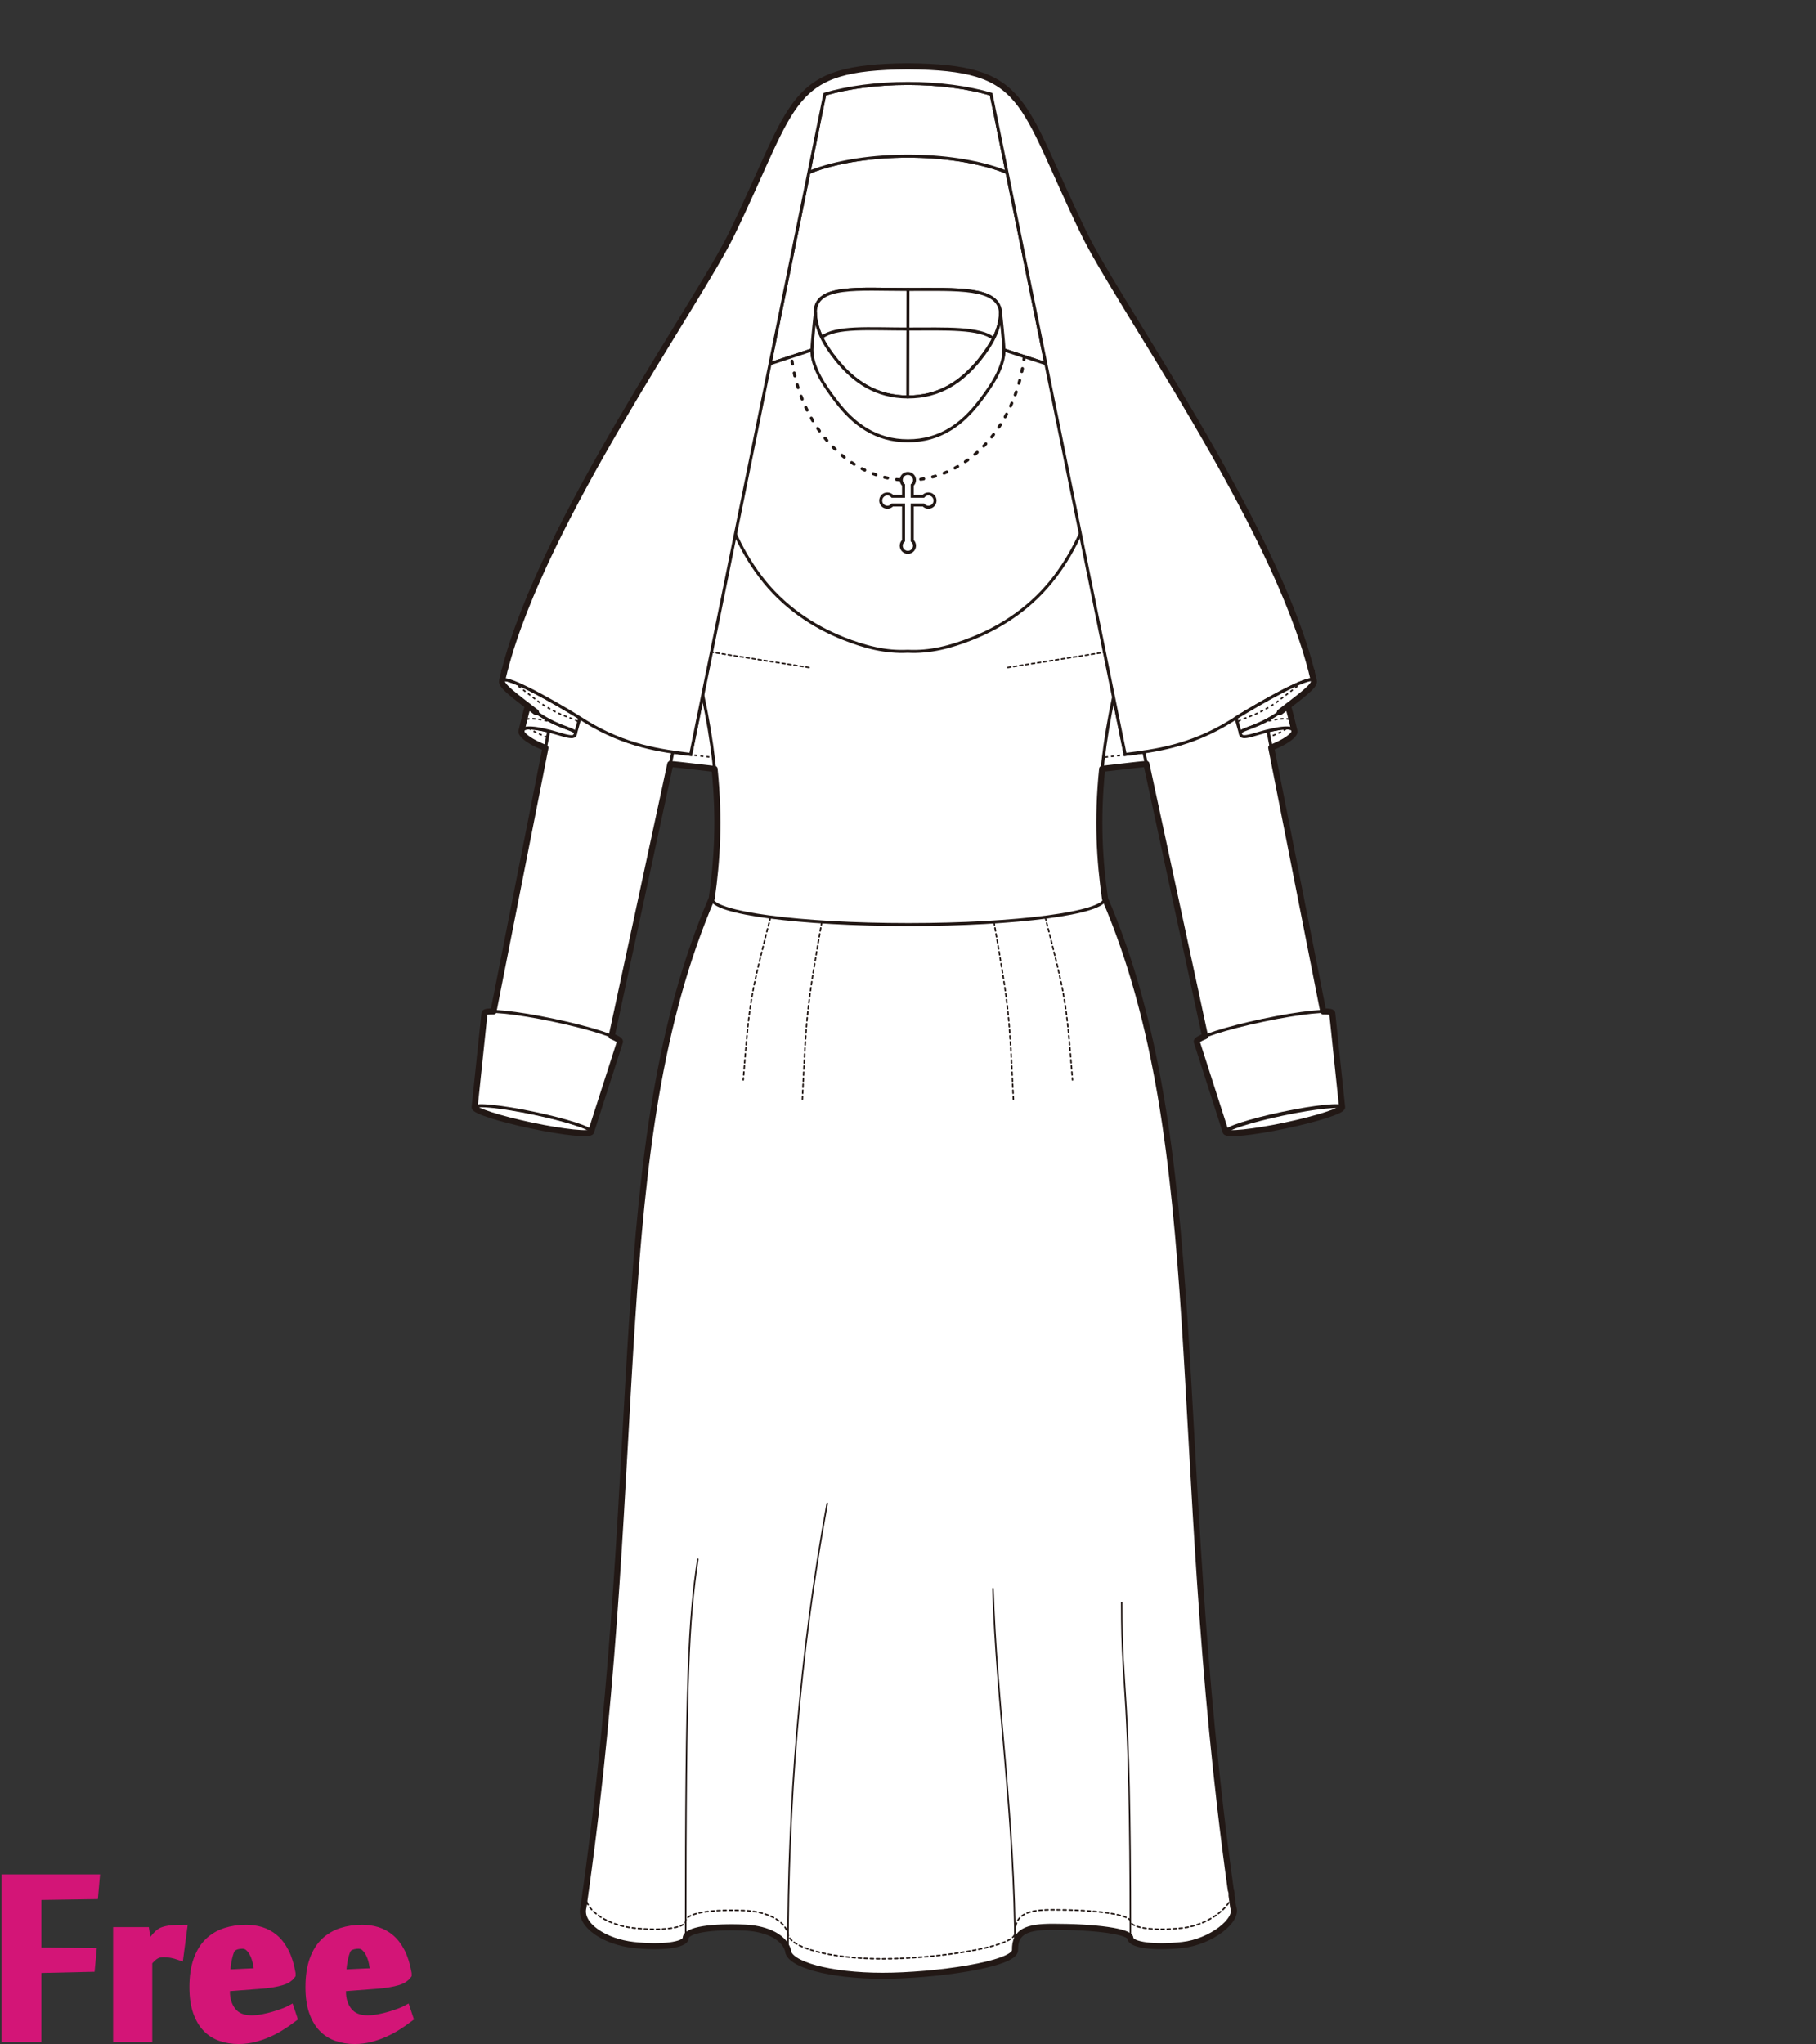<?xml version="1.0" encoding="utf-8"?>
<!-- Generator: Adobe Illustrator 12.0.0, SVG Export Plug-In . SVG Version: 6.00 Build 51448)  -->
<!DOCTYPE svg PUBLIC "-//W3C//DTD SVG 1.1//EN" "http://www.w3.org/Graphics/SVG/1.1/DTD/svg11.dtd">
<svg  version="1.1" id="レイヤー_1" xmlns="http://www.w3.org/2000/svg" xmlns:xlink="http://www.w3.org/1999/xlink" width="600" height="675.129"
	 viewBox="0 0 600 675.129" overflow="visible" enable-background="new 0 0 600 675.129" xml:space="preserve">
<rect x="0" y="0" width="600" height="675.129" fill="#333333" stroke="none"/>
<rect fill="none" width="600" height="675"/>
<g>
	<path fill="#FFFFFF" stroke="#221815" d="M299.982,257.641c25.606-0.277,50.049-1.911,72.544-4.667
		c13.44-1.648,29.697-1.937,41.577-4.335c6.125-1.249,11.131-3.889,12.898-5.753c0.531-0.559,0.769-1.048,0.658-1.409
		c-0.469-1.565-4.537-1.426-12.492,0.962c-2.451,0.75-4.515,1.26-5.031,0.544l-1.753-5.863c-0.73,0.456-1.349,0.851-1.827,1.164
		c-13.193,8.149-24.816,9.679-34.8,10.904L332.701,56.917l-5.242-25.807c-7.582-2.22-17.115-3.542-27.477-3.542
		c-10.358,0-19.894,1.322-27.476,3.542l-5.241,25.807l-39.057,192.271c-9.983-1.225-21.607-2.754-34.799-10.904
		c-0.476-0.313-1.097-0.708-1.827-1.164l-1.752,5.863c-0.518,0.716-2.582,0.206-5.033-0.544c-7.957-2.388-12.022-2.527-12.493-0.962
		c-0.109,0.361,0.13,0.85,0.659,1.409c1.768,1.865,6.775,4.505,12.897,5.753c11.881,2.399,28.139,2.687,41.58,4.335
		C249.934,255.73,274.377,257.364,299.982,257.641z"/>
	<path fill="none" stroke="#221815" stroke-width="0.5" stroke-dasharray="1" d="M174.575,240.459
		c2.409,1.64,6.508,3.461,11.285,4.436c11.881,2.398,28.139,2.687,41.58,4.334c22.494,2.758,46.937,4.391,72.542,4.668
		c25.606-0.278,50.049-1.91,72.544-4.668c13.44-1.647,29.697-1.936,41.577-4.334c4.594-0.937,8.559-2.656,10.998-4.244"/>
	<linearGradient id="XMLID_2_" gradientUnits="userSpaceOnUse" x1="267.265" y1="42.242" x2="332.701" y2="42.242">
		<stop  offset="0" style="stop-color:#FFFFFF"/>
		<stop  offset="0.19" style="stop-color:#FFFDFC"/>
		<stop  offset="0.345" style="stop-color:#FEF7F2"/>
		<stop  offset="0.489" style="stop-color:#FDEDE0"/>
		<stop  offset="0.626" style="stop-color:#FBDFC8"/>
		<stop  offset="0.757" style="stop-color:#F9CDA9"/>
		<stop  offset="0.883" style="stop-color:#F6B783"/>
		<stop  offset="1" style="stop-color:#F39E59"/>
	</linearGradient>
	<path fill="url(#XMLID_2_)" stroke="#221815" d="M327.458,31.11c-7.581-2.22-17.116-3.542-27.476-3.542
		c-10.358,0-19.894,1.322-27.476,3.542l-5.241,25.807c0.771-0.311,1.568-0.611,2.402-0.901c7.969-2.76,18.618-4.447,30.315-4.447
		c11.698,0,22.348,1.688,30.317,4.447c0.832,0.29,1.629,0.59,2.401,0.901L327.458,31.11z"/>
	<path fill="#FFFFFF" stroke="#221815" d="M229.341,215.761L195.29,373.803l-38.478-8.107l33.114-167.939
		c6.881-28.13,9.721-45.449,23.068-48.472"/>
	<path fill="#FFFFFF" stroke="#221815" stroke-linecap="round" stroke-linejoin="round" d="M228.521,128.664
		c-17.147,9.355-30.206,52.75-44.397,84.597l43.845,15.224l2.192-8.206l8.73-71.793L228.521,128.664z"/>
	<path fill="#FFFFFF" stroke="#221815" stroke-linecap="round" stroke-linejoin="round" d="M371.715,128.664
		c17.148,9.355,30.205,52.75,44.398,84.597l-43.847,15.224l-2.19-8.206l-8.732-71.793L371.715,128.664z"/>
	
		<line fill="none" stroke="#221815" stroke-width="0.5" stroke-linecap="round" stroke-linejoin="round" stroke-dasharray="1" x1="227.643" y1="198.391" x2="264.267" y2="207.352"/>
	<path fill="none" stroke="#221815" stroke-width="0.5" stroke-linecap="round" stroke-linejoin="round" stroke-dasharray="1" d="
		M229.24,223.709c-2.728-1.887-8.489-4.801-21.003-9.146c-5.989-2.08-11.725-3.803-16.148-4.851
		c-1.915-0.454-4.027-0.954-5.957-1.062"/>
	<path fill="#FFFFFF" stroke="#221815" stroke-linecap="round" stroke-linejoin="round" d="M227.969,228.484
		c-0.428,1.236-10.589-1.172-22.699-5.374c-12.108-4.208-21.574-8.615-21.146-9.851c0.429-1.233,10.592,1.174,22.699,5.379
		C218.932,222.842,228.399,227.25,227.969,228.484z"/>
	<path fill="none" stroke="#221815" stroke-width="0.5" stroke-linecap="round" stroke-linejoin="round" stroke-dasharray="1" d="
		M370.994,223.709c2.73-1.887,8.49-4.801,21.004-9.146c5.99-2.08,11.726-3.803,16.148-4.851c1.918-0.454,4.025-0.954,5.957-1.062"/>
	<path fill="#FFFFFF" stroke="#221815" stroke-linecap="round" stroke-linejoin="round" d="M372.267,228.484
		c0.429,1.236,10.589-1.172,22.698-5.374c12.107-4.208,21.575-8.615,21.148-9.851c-0.43-1.233-10.594,1.174-22.7,5.379
		C381.304,222.842,371.838,227.25,372.267,228.484z"/>
	<path fill="#FFFFFF" stroke="#221815" d="M296.754,137.946l7.066,0.416l24.936-16.538l2.945-6.237l40.014,13.077
		c-3.807,26.036,2.944,50.028,0.509,74.66c-0.247,7.263-1.542,14.099-2.813,20.278v0c-7.719,32.679-7.026,54.158-4.336,73.158
		l-0.02,0c35.459,82.659,20.994,184.505,42.387,333.149c1.912,4.279-7.418,11.482-16.742,12.503
		c-9.325,1.019-17.031,0.017-17.212-2.235c-0.126-2.264-11.586-3.775-25.604-3.775c-8.602,0-12.654,1.533-12.527,7.734
		c0,4.668-26.583,8.451-43.811,8.451c-17.229,0-31.194-3.783-31.194-8.451c-1.668-5.193-8.585-7.213-14.187-7.46
		c-10.76-0.477-19.551,0.685-19.617,3.5c-0.182,2.253-7.889,3.255-17.211,2.236c-9.329-1.021-18.143-6.495-16.561-12.503
		c21.394-148.644,6.931-250.49,42.387-333.149c2.69-19.001,3.383-40.478-4.336-73.157v0c-1.271-6.18-2.567-13.016-2.814-20.278
		c-2.434-24.631,4.317-48.624,0.51-74.66l39.74-13.077l3.237,4.933L296.754,137.946l7.066,0.416"/>
	<path fill="none" stroke="#221815" stroke-width="0.5" stroke-linecap="round" stroke-linejoin="round" stroke-dasharray="1" d="
		M193.568,624.303c-1.582,6.009,6.438,11.482,15.767,12.504c9.323,1.018,17.03,0.017,17.211-2.237
		c0.066-2.814,8.857-3.976,19.617-3.499c5.602,0.247,12.518,2.267,14.187,7.46c0,4.668,13.965,8.452,31.194,8.452
		c17.228,0,43.811-3.784,43.811-8.452c-0.127-6.201,3.926-7.734,12.527-7.734c14.019,0,25.479,1.512,25.604,3.774
		c0.181,2.253,7.887,3.254,17.212,2.236c9.324-1.021,17.862-8.224,15.949-12.504"/>
	<path fill="none" stroke="#221815" stroke-width="0.5" stroke-linecap="round" stroke-linejoin="round" d="M373.487,640.176
		c0-87.904-2.877-77.702-2.877-110.807"/>
	<path fill="none" stroke="#221815" stroke-width="0.5" stroke-linecap="round" stroke-linejoin="round" d="M226.546,640.176
		c0-87.904,1.033-104.926,3.992-125.16"/>
	<path fill="none" stroke="#221815" stroke-width="0.5" stroke-linecap="round" stroke-linejoin="round" d="M260.35,644.135
		c0-47.66,3.759-97.337,12.958-147.566"/>
	<path fill="none" stroke="#221815" stroke-width="0.5" stroke-linecap="round" stroke-linejoin="round" d="M335.355,644.135
		c0-42.801-6.218-82.838-7.273-119.393"/>
	<path fill="none" stroke="#221815" stroke-width="0.5" stroke-linecap="round" stroke-linejoin="round" stroke-dasharray="1" d="
		M254.581,302.906c-6.867,27.077-6.867,27.077-9.018,53.783"/>
	<path fill="none" stroke="#221815" stroke-width="0.5" stroke-linecap="round" stroke-linejoin="round" stroke-dasharray="1" d="
		M271.515,304.521c-5.203,29.811-4.992,30.061-6.428,58.761"/>
	<path fill="none" stroke="#221815" stroke-width="0.5" stroke-linecap="round" stroke-linejoin="round" stroke-dasharray="1" d="
		M345.34,302.906c6.865,27.077,6.865,27.077,9.018,53.783"/>
	<path fill="none" stroke="#221815" stroke-width="0.5" stroke-linecap="round" stroke-linejoin="round" stroke-dasharray="1" d="
		M328.402,304.521c5.204,29.811,4.992,30.061,6.428,58.761"/>
	<path fill="#FFFFFF" stroke="#221815" d="M331.701,115.586c0,6.572-7.352,9.236-11.658,14.891
		c-6.377,8.374-8.281,11.618-20.063,11.618c-11.781,0-15.793-3.365-22.172-11.739c-4.307-5.653-9.548-8.198-9.548-14.77
		l-39.74,13.077c4.216,13.246,7.404,21.08,9.187,31.146c2.059,10.797,6.549,21.373,13.509,30.612
		c7.505,9.963,17.428,16.489,27.402,20.456c7.125,2.835,14.002,4.622,21.295,4.238c7.293,0.383,14.17-1.403,21.292-4.238
		c9.976-3.966,19.898-10.493,27.404-20.456c6.961-9.239,11.447-19.815,13.509-30.612c1.782-10.066,5.382-17.901,9.597-31.146
		L331.701,115.586z"/>
	<path fill="none" stroke="#221815" stroke-linecap="round" stroke-linejoin="round" stroke-dasharray="1 3" d="M338.422,117.783
		c-2.764,23.088-18.932,40.808-38.464,40.808c-19.525,0-35.688-17.705-38.465-40.778"/>
	<path fill="#FFFFFF" stroke="#221815" d="M330.502,103.152c-0.659-8.402-14.254-7.54-30.513-7.54
		c-16.669,0-30.652-1.597-30.652,7.54c0,5.584,3.043,10.866,6.917,15.671c5.732,7.117,13.074,12.288,23.667,12.288
		c10.591,0,17.933-5.171,23.666-12.288C327.459,114.018,330.502,108.736,330.502,103.152z"/>
	<path fill="#FFFFFF" stroke="#221815" d="M328.277,111.854c-4.615-3.684-15.619-3.166-28.226-3.166
		c-12.821,0-24.051-0.944-28.554,2.775l-0.094-0.185c-1.244-2.619-2.006-5.335-2.006-8.127c0-9.137,13.983-7.54,30.654-7.54
		c16.257,0,29.853-0.862,30.512,7.54c0,2.998-0.876,5.909-2.288,8.706L328.277,111.854z"/>
	<path fill="#FFFFFF" stroke="#221815" d="M268.261,115.586c0-1.989,1.137-12.434,1.137-12.434c0,5.585,3.044,10.866,6.917,15.671
		c5.732,7.117,13.076,12.289,23.665,12.289c10.592,0,17.934-5.172,23.668-12.289c3.874-4.805,6.915-10.086,6.915-15.671
		c0,0,1.138,10.445,1.138,12.434c0,5.908-4.179,11.93-8.053,17.013c-5.734,7.528-13.076,12.998-23.668,12.998
		c-10.589,0-17.933-5.47-23.665-12.998C272.442,127.516,268.261,121.495,268.261,115.586z"/>
	
		<line fill="none" stroke="#221815" stroke-linecap="round" stroke-linejoin="round" x1="299.989" y1="95.612" x2="299.92" y2="131.11"/>
	<path fill="#FFFFFF" stroke="#221815" d="M306.738,163.145c-0.659,0-1.243,0.297-1.646,0.759h-3.698v-3.695
		c0.462-0.404,0.758-0.989,0.758-1.647c0-1.212-0.984-2.197-2.194-2.197c-1.211,0-2.197,0.985-2.197,2.197
		c0,0.659,0.298,1.244,0.759,1.647v3.695h-3.696c-0.402-0.461-0.987-0.759-1.647-0.759c-1.212,0-2.196,0.985-2.196,2.196
		c0,1.211,0.984,2.197,2.196,2.197c0.66,0,1.245-0.297,1.647-0.758h3.696v11.817c-0.461,0.404-0.759,0.988-0.759,1.647
		c0,1.211,0.986,2.197,2.197,2.197c1.21,0,2.194-0.985,2.194-2.197c0-0.659-0.296-1.244-0.758-1.647v-11.817h3.698
		c0.402,0.461,0.986,0.758,1.646,0.758c1.212,0,2.197-0.985,2.197-2.197C308.936,164.13,307.95,163.145,306.738,163.145z"/>
	<path fill="none" stroke="#221815" stroke-linecap="round" stroke-linejoin="round" d="M365.066,296.759
		c0,4.761-29.08,8.62-64.953,8.62c-35.871,0-64.953-3.859-64.953-8.62"/>
	<path fill="#FFFFFF" stroke="#221815" d="M330.3,56.016c-7.97-2.76-18.619-4.447-30.317-4.447c-11.698,0-22.347,1.688-30.315,4.447
		c-0.833,0.29-1.63,0.59-2.402,0.901l5.241-25.807c7.582-2.22,17.118-3.542,27.476-3.542c10.359,0,19.895,1.322,27.476,3.542
		l5.243,25.807C331.929,56.606,331.132,56.305,330.3,56.016z"/>
	<path fill="#FFFFFF" stroke="#221815" d="M189.83,242.982c1.742-2.409-3.935-1.53-12.731-7.75c-0.937-0.726-1.84-1.419-2.696-2.078
		c-0.793,2.881-1.498,5.662-2.099,8.323c0.471-1.565,4.537-1.426,12.493,0.962C187.248,243.188,189.312,243.698,189.83,242.982"/>
	<path fill="#FFFFFF" stroke="#221815" d="M190.028,242.656l1.554-5.537c-7.149-4.456-24.959-14.725-25.7-12.262
		c-0.499,1.666,4.48,5.141,11.217,10.374c8.796,6.22,14.473,5.341,12.731,7.75"/>
	<path fill="none" stroke="#221815" stroke-width="0.5" stroke-dasharray="1" d="M169.733,225.31
		c2.025,1.737,4.975,3.928,8.368,6.565c8.796,6.219,14.474,5.34,12.731,7.75"/>
	<path fill="none" stroke="#221815" stroke-width="0.5" stroke-dasharray="1" d="M182.792,238.605
		c-6.163-1.625-9.35-1.565-9.765-0.19"/>
	<path fill="none" stroke="#221815" stroke-width="0.5" stroke-dasharray="1" d="M228.866,245.948
		c-9.983-1.224-21.607-2.754-34.8-10.902c-0.477-0.314-1.098-0.708-1.828-1.165c-7.148-4.456-24.959-14.726-25.699-12.262"/>
	<path fill="none" stroke="#221815" stroke-width="0.5" stroke-dasharray="1" d="M371.098,245.948
		c9.983-1.224,21.606-2.754,34.799-10.902c0.479-0.314,1.098-0.708,1.829-1.165c7.147-4.456,24.96-14.726,25.699-12.262"/>
	
		<line fill="none" stroke="#221815" stroke-width="0.5" stroke-linecap="round" stroke-linejoin="round" stroke-dasharray="1" x1="267.29" y1="220.469" x2="229.129" y2="214.456"/>
	
		<line fill="none" stroke="#221815" stroke-width="0.5" stroke-linecap="round" stroke-linejoin="round" stroke-dasharray="1" x1="332.947" y1="220.469" x2="371.109" y2="214.456"/>
	
		<ellipse transform="matrix(-0.979 -0.206 0.206 -0.979 272.085 767.851)" fill="#FFFFFF" stroke="#221815" cx="176.051" cy="369.749" rx="19.661" ry="2.065"/>
	<path fill="#FFFFFF" stroke="#221815" d="M156.812,365.695l3.262-31.072c0.275-1.298,10.516-0.24,22.88,2.367
		c12.361,2.604,22.16,5.768,21.888,7.064l-9.552,29.748c0.235-1.117-8.188-3.834-18.813-6.074
		C165.851,365.49,157.045,364.578,156.812,365.695z"/>
	<path fill="#FFFFFF" stroke="#221815" d="M370.895,215.761l34.051,158.042l38.479-8.107l-33.115-167.939
		c-6.88-28.13-9.718-45.449-23.068-48.472"/>
	
		<ellipse transform="matrix(0.979 -0.206 0.206 0.979 -67.119 95.399)" fill="#FFFFFF" stroke="#221815" cx="424.185" cy="369.749" rx="19.662" ry="2.065"/>
	<path fill="#FFFFFF" stroke="#221815" d="M443.424,365.695l-3.262-31.072c-0.275-1.298-10.518-0.24-22.883,2.367
		c-12.358,2.604-22.157,5.768-21.886,7.064l9.552,29.748c-0.234-1.117,8.188-3.834,18.813-6.074
		C434.384,365.49,443.189,364.578,443.424,365.695z"/>
	<path fill="#FFFFFF" stroke="#221815" d="M434.084,224.857c-11.229-49.65-64.533-124.151-75.922-147.703
		c-21.496-44.449-18.384-54.904-58.18-55.25c-39.795,0.346-36.684,10.801-58.178,55.25c-11.39,23.552-64.694,98.053-75.923,147.703
		c0.816-2.715,22.373,10.038,27.527,13.426c13.192,8.149,24.816,9.679,34.799,10.904l39.057-192.271l5.241-25.807
		c7.582-2.22,17.118-3.542,27.476-3.542c10.361,0,19.895,1.322,27.477,3.542l5.242,25.807l39.056,192.271
		c9.983-1.225,21.606-2.754,34.8-10.904C411.711,234.896,433.268,222.143,434.084,224.857z"/>
	<path fill="#FFFFFF" stroke="#221815" d="M409.938,242.656l-1.555-5.537c7.149-4.456,24.959-14.725,25.7-12.262
		c0.5,1.666-4.481,5.141-11.217,10.374c-8.797,6.22-14.475,5.341-12.73,7.75"/>
	<path fill="none" stroke="#221815" stroke-width="0.5" stroke-dasharray="1" d="M430.232,225.31
		c-2.026,1.737-4.975,3.928-8.369,6.565c-8.797,6.219-14.475,5.34-12.73,7.75"/>
	<path fill="#FFFFFF" stroke="#221815" d="M410.137,242.982c-1.744-2.409,3.934-1.53,12.73-7.75
		c0.938-0.726,1.838-1.419,2.695-2.078c0.797,2.881,1.498,5.662,2.098,8.323c-0.469-1.565-4.537-1.426-12.492,0.962
		C412.717,243.188,410.653,243.698,410.137,242.982"/>
	<path fill="none" stroke="#221815" stroke-width="0.5" stroke-dasharray="1" d="M417.171,238.605
		c6.163-1.625,9.351-1.565,9.765-0.19"/>
	<path fill="none" stroke="#221815" stroke-width="2" stroke-linecap="round" stroke-linejoin="round" d="M440.162,334.624
		c-0.086-0.408-1.16-0.582-2.973-0.55l-17.187-87.157c3.315-1.274,5.847-2.817,6.999-4.032c0.531-0.559,0.769-1.048,0.658-1.409
		c-0.225-0.998-0.479-2.03-0.732-3.061h0.008c-0.003-0.013-0.011-0.022-0.016-0.034c-0.419-1.707-0.863-3.44-1.357-5.228
		c-0.857,0.659-1.758,1.352-2.695,2.078c6.735-5.233,11.717-8.708,11.217-10.374c-0.239-1.053-0.502-2.119-0.776-3.192l0.117-0.046
		c-0.031-0.103-0.103-0.176-0.19-0.235c-12.818-49.586-63.945-121.22-75.072-144.23c-21.496-44.449-18.384-54.904-58.18-55.25
		c-39.795,0.346-36.684,10.801-58.178,55.25c-11.127,23.01-62.254,94.644-75.074,144.229c-0.089,0.06-0.16,0.133-0.191,0.236
		l0.118,0.047c-0.274,1.073-0.538,2.139-0.776,3.191c-0.499,1.666,4.48,5.141,11.217,10.374c-0.937-0.726-1.84-1.419-2.696-2.078
		c-0.491,1.783-0.934,3.511-1.353,5.213c-0.006,0.016-0.018,0.031-0.022,0.049h0.01c-0.253,1.031-0.508,2.063-0.733,3.061
		c-0.109,0.361,0.13,0.85,0.659,1.409c1.181,1.245,3.812,2.835,7.25,4.128l-17.167,87.061c-1.813-0.032-2.886,0.142-2.973,0.55
		l-3.262,31.072c-0.236,1.115,8.188,3.834,18.813,6.074c10.627,2.237,19.432,3.148,19.666,2.033l9.552-29.748
		c0.09-0.427-0.93-1.059-2.754-1.803l19.373-89.916c2.037,0.191,4.039,0.399,5.979,0.637c2.853,0.349,5.737,0.68,8.651,0.993
		c1.729,16.935,0.826,30.393-0.93,42.792c-35.022,81.647-21.344,182.022-41.622,327.719c-0.085,0.365-0.138,0.729-0.153,1.09
		c-0.202,1.445-0.403,2.887-0.612,4.34c-1.582,6.008,7.232,11.482,16.561,12.503c9.323,1.019,17.03,0.017,17.211-2.236l0,0l0,0l0,0
		c0.067-2.815,8.857-3.977,19.617-3.5c5.602,0.247,12.518,2.267,14.187,7.46c0,4.668,13.965,8.451,31.194,8.451
		c17.228,0,43.811-3.783,43.811-8.451c-0.127-6.201,3.926-7.734,12.527-7.734c14.019,0,25.479,1.512,25.604,3.775
		c0.181,2.252,7.887,3.254,17.212,2.235c9.324-1.021,18.654-8.224,16.742-12.503c-0.187-1.301-0.365-2.59-0.547-3.883
		c0.067-0.6-0.009-1.17-0.24-1.698c-20.243-145.606-6.59-245.935-41.592-327.55c0-0.006,0.004-0.012,0.004-0.017h0.008
		c-1.756-12.407-2.66-25.874-0.928-42.822c2.821-0.305,5.617-0.625,8.38-0.964c2.022-0.249,4.116-0.464,6.243-0.662l19.379,89.94
		c-1.826,0.744-2.844,1.376-2.755,1.803l9.552,29.748c0.234,1.115,9.039,0.204,19.665-2.033c10.625-2.24,19.05-4.959,18.813-6.074
		L440.162,334.624z"/>
</g>
<g>
	<path fill="#D31577" stroke="#D31577" stroke-width="3" d="M12.159,672.959H2V620.6h29.416l-0.455,5.189l-18.802,0.281v18.643
		l18.177,0.23l-0.453,4.842l-17.724,0.398V672.959z"/>
	<path fill="#D31577" stroke="#D31577" stroke-width="3" d="M59.162,645.846c-0.764-0.266-1.584-0.48-2.46-0.652
		c-0.877-0.17-1.716-0.256-2.517-0.256c-0.572,0-1.089,0.049-1.546,0.145c-0.457,0.092-0.886,0.256-1.287,0.482
		c-0.402,0.227-0.801,0.529-1.202,0.906c-0.401,0.383-0.848,0.836-1.343,1.365v25.123H38.87v-34.943h9.017l0.862,5.568h0.058
		c0.263-0.418,0.584-0.9,0.963-1.449c0.377-0.549,0.783-1.098,1.217-1.648c0.435-0.547,0.888-1.049,1.359-1.504
		c0.471-0.453,0.954-0.775,1.446-0.967c0.867-0.32,1.849-0.531,2.945-0.631c1.096-0.1,2.285-0.15,3.569-0.15L59.162,645.846z"/>
	<path fill="#D31577" stroke="#D31577" stroke-width="3" d="M81.334,637.234c1.667,0,3.285,0.236,4.857,0.709
		c1.57,0.473,3.02,1.266,4.345,2.379c1.326,1.115,2.47,2.605,3.437,4.477c0.965,1.871,1.694,4.203,2.188,6.998v0.453
		c-0.303,0.416-0.712,0.795-1.223,1.135c-0.511,0.34-1.183,0.635-2.017,0.877c-0.834,0.248-1.856,0.475-3.067,0.682
		c-1.212,0.209-2.67,0.369-4.373,0.482l-11.02,0.85v1.475c0,2.719,0.719,4.965,2.158,6.742c1.439,1.773,3.597,2.662,6.475,2.662
		c1.174,0,2.406-0.121,3.693-0.367c1.287-0.246,2.508-0.539,3.663-0.881c1.155-0.34,2.213-0.691,3.18-1.051
		c0.966-0.359,1.695-0.672,2.188-0.938l0.853,2.557c-1.06,0.799-2.253,1.629-3.579,2.486c-1.326,0.859-2.746,1.633-4.26,2.32
		c-1.515,0.686-3.114,1.25-4.799,1.689c-1.685,0.439-3.419,0.658-5.198,0.658c-2.083,0-4.028-0.311-5.832-0.938
		c-1.803-0.623-3.363-1.615-4.675-2.98c-1.312-1.361-2.348-3.141-3.108-5.336c-0.76-2.193-1.141-4.863-1.141-8.006
		c0-3.521,0.436-6.5,1.312-8.941c0.874-2.443,2.091-4.41,3.651-5.906c1.56-1.494,3.391-2.582,5.499-3.266
		C76.645,637.576,78.91,637.234,81.334,637.234z M76.617,643.168c-0.265,0.229-0.521,0.654-0.768,1.279
		c-0.246,0.625-0.464,1.363-0.652,2.215c-0.19,0.852-0.342,1.742-0.455,2.67c-0.114,0.928-0.17,1.825-0.17,2.697l10.964-0.514
		c-0.115-1.02-0.286-2.08-0.513-3.18c-0.227-1.098-0.558-2.1-0.994-3.01c-0.437-0.908-0.976-1.664-1.619-2.271
		c-0.644-0.606-1.42-0.908-2.327-0.908c-0.646,0-1.25,0.074-1.819,0.227C77.695,642.523,77.147,642.789,76.617,643.168z"/>
	<path fill="#D31577" stroke="#D31577" stroke-width="3" d="M119.678,637.234c1.666,0,3.285,0.236,4.857,0.709
		c1.57,0.473,3.019,1.266,4.345,2.379c1.326,1.115,2.47,2.605,3.437,4.477c0.964,1.871,1.694,4.203,2.187,6.998v0.453
		c-0.304,0.416-0.712,0.795-1.223,1.135c-0.511,0.34-1.183,0.635-2.017,0.877c-0.833,0.248-1.855,0.475-3.066,0.682
		c-1.212,0.209-2.671,0.369-4.374,0.482l-11.02,0.85v1.475c0,2.719,0.719,4.965,2.158,6.742c1.438,1.773,3.597,2.662,6.475,2.662
		c1.174,0,2.406-0.121,3.693-0.367c1.288-0.246,2.509-0.539,3.663-0.881c1.155-0.34,2.214-0.691,3.181-1.051
		c0.966-0.359,1.696-0.672,2.187-0.938l0.853,2.557c-1.061,0.799-2.254,1.629-3.579,2.486c-1.327,0.859-2.747,1.633-4.26,2.32
		c-1.515,0.686-3.114,1.25-4.799,1.689s-3.419,0.658-5.199,0.658c-2.083,0-4.027-0.311-5.832-0.938
		c-1.804-0.623-3.363-1.615-4.675-2.98c-1.312-1.361-2.348-3.141-3.109-5.336c-0.76-2.193-1.141-4.863-1.141-8.006
		c0-3.521,0.436-6.5,1.312-8.941c0.874-2.443,2.092-4.41,3.651-5.906c1.56-1.494,3.391-2.582,5.499-3.266
		C114.989,637.576,117.253,637.234,119.678,637.234z M114.961,643.168c-0.265,0.229-0.521,0.654-0.768,1.279
		s-0.464,1.363-0.652,2.215c-0.19,0.852-0.342,1.742-0.456,2.67c-0.113,0.928-0.169,1.825-0.169,2.697l10.964-0.514
		c-0.116-1.02-0.286-2.08-0.513-3.18c-0.227-1.098-0.558-2.1-0.994-3.01c-0.436-0.908-0.975-1.664-1.619-2.271
		c-0.644-0.606-1.42-0.908-2.327-0.908c-0.645,0-1.25,0.074-1.819,0.227C116.039,642.523,115.491,642.789,114.961,643.168z"/>
</g>
</svg>

